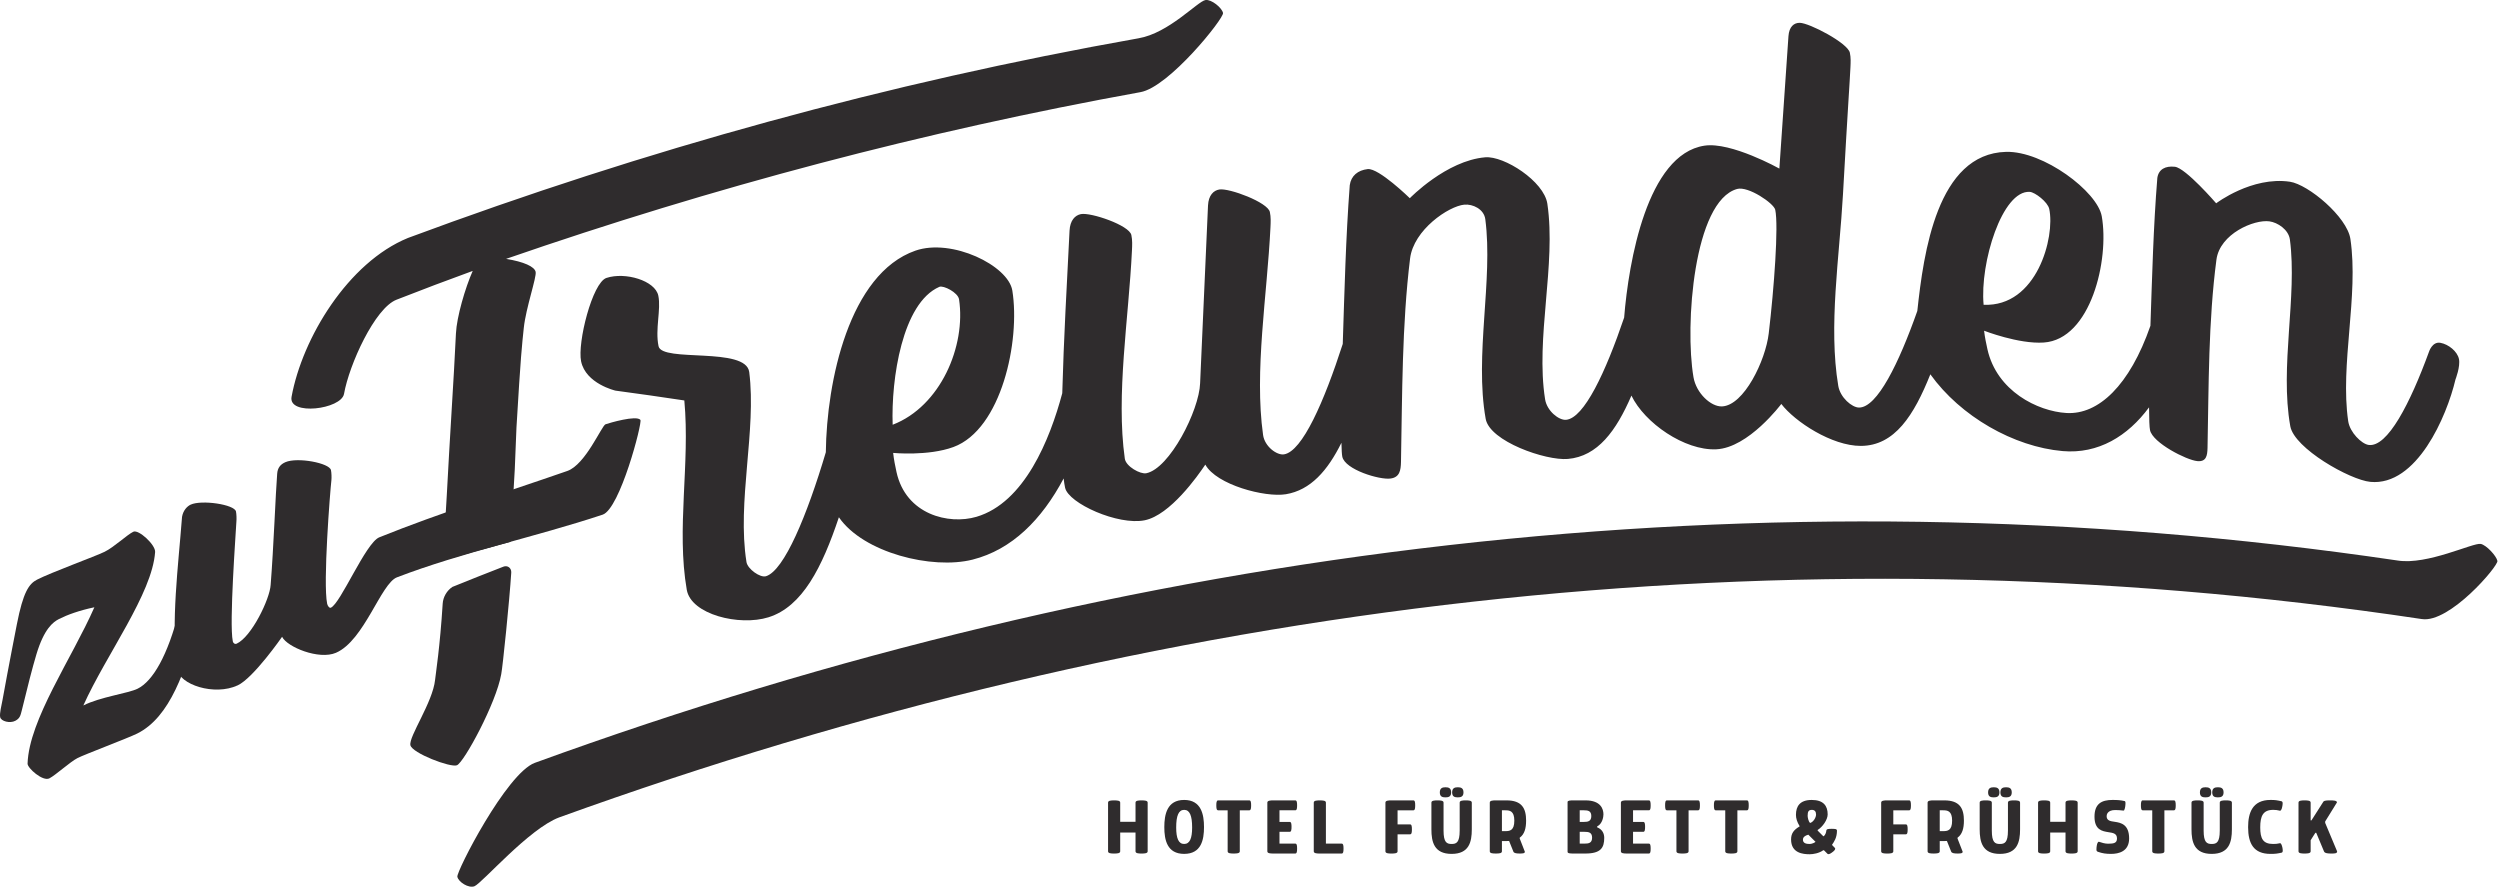 <?xml version="1.0" encoding="UTF-8" standalone="no"?>
<!DOCTYPE svg PUBLIC "-//W3C//DTD SVG 1.1//EN" "http://www.w3.org/Graphics/SVG/1.1/DTD/svg11.dtd">
<svg width="100%" height="100%" viewBox="0 0 738 262" version="1.1" xmlns="http://www.w3.org/2000/svg" xmlns:xlink="http://www.w3.org/1999/xlink" xml:space="preserve" xmlns:serif="http://www.serif.com/" style="fill-rule:evenodd;clip-rule:evenodd;stroke-linejoin:round;stroke-miterlimit:2;">
    <g transform="matrix(5.556,0,0,5.556,4.51,174.239)">
        <path d="M0,6.937C-0.276,7.084 -0.758,6.969 -0.804,6.738C-0.842,6.549 -0.732,6.117 -0.679,5.834C-0.369,4.11 0.085,1.804 0.085,1.804C0.42,0.095 0.725,-0.341 1.159,-0.564C1.891,-0.94 4.268,-1.808 4.744,-2.042C5.26,-2.296 5.936,-2.947 6.274,-3.109C6.552,-3.243 7.457,-2.415 7.43,-2.03C7.275,0.184 4.845,3.397 3.616,6.122C4.508,5.668 6,5.478 6.497,5.233C7.312,4.832 8.105,3.458 8.699,1.111C8.699,1.111 8.782,0.658 9.041,0.536C9.301,0.414 9.807,0.543 9.858,0.794C9.91,1.045 9.748,1.648 9.748,1.648C9.056,4.265 8.226,6.748 6.476,7.615C5.979,7.861 3.681,8.724 3.305,8.918C2.909,9.122 2.152,9.817 1.816,9.993C1.459,10.18 0.646,9.443 0.653,9.215C0.727,6.885 3.006,3.627 4.203,0.905C3.407,1.071 2.756,1.308 2.321,1.53C2.004,1.692 1.531,2.05 1.125,3.398C0.902,4.14 0.659,5.102 0.347,6.381C0.275,6.675 0.237,6.811 0,6.937" style="fill:rgb(47,44,45);fill-rule:nonzero;"/>
    </g>
    <g transform="matrix(5.556,0,0,5.556,111.959,169.377)">
        <path d="M0,-1.936C3.248,-3.246 6.675,-4.308 9.991,-5.462C10.96,-5.8 11.819,-7.874 12.022,-7.943C12.224,-8.012 13.664,-8.439 13.875,-8.176C13.987,-8.036 12.792,-3.447 11.868,-3.14C8.311,-1.959 4.409,-1.142 0.94,0.189C0.085,0.517 -0.794,3.546 -2.3,4.198C-3.203,4.589 -4.899,3.892 -5.163,3.349C-5.163,3.349 -6.683,5.54 -7.523,5.929C-8.762,6.503 -10.628,5.889 -10.739,5.063C-11.075,2.563 -10.683,-0.356 -10.479,-3.025C-10.419,-3.374 -10.201,-3.59 -10.022,-3.673C-9.444,-3.941 -7.69,-3.685 -7.613,-3.308C-7.584,-3.162 -7.577,-2.914 -7.591,-2.77C-7.62,-2.163 -7.979,2.619 -7.783,3.581C-7.757,3.706 -7.66,3.752 -7.58,3.716C-6.781,3.348 -5.814,1.339 -5.771,0.59C-5.616,-1.326 -5.506,-4.313 -5.425,-5.306C-5.404,-5.634 -5.245,-5.817 -4.985,-5.93C-4.344,-6.207 -2.643,-5.884 -2.566,-5.507C-2.536,-5.361 -2.529,-5.114 -2.543,-4.972C-2.613,-4.353 -2.996,0.487 -2.769,1.592C-2.748,1.697 -2.653,1.837 -2.573,1.803C-2.051,1.578 -0.721,-1.645 0,-1.936" style="fill:rgb(47,44,45);fill-rule:nonzero;"/>
    </g>
    <g transform="matrix(5.556,0,0,5.556,165.096,158.552)">
        <path d="M0,14.891C-1.61,15.489 -4.096,18.386 -4.506,18.55C-4.814,18.673 -5.36,18.326 -5.415,18.046C-5.47,17.765 -2.81,12.559 -1.304,11.996C30.264,0.507 63.661,-3.782 97.68,1.245C99.257,1.495 101.689,0.287 102.089,0.362C102.39,0.418 102.924,1 102.977,1.266C103.031,1.533 100.431,4.591 98.956,4.354C64.966,-0.75 31.576,3.478 0,14.891" style="fill:rgb(47,44,45);fill-rule:nonzero;"/>
    </g>
    <g transform="matrix(5.556,0,0,5.556,720.412,125.224)">
        <path d="M0,-4.324C-0.434,-4.403 -0.606,-3.851 -0.606,-3.851C-1.603,-1.119 -2.813,1.251 -3.819,1.101C-4.187,1.047 -4.812,0.438 -4.9,-0.163C-5.34,-3.177 -4.334,-6.82 -4.783,-9.842C-4.959,-11.02 -7.022,-12.739 -7.998,-12.883C-10.018,-13.18 -11.915,-11.737 -11.915,-11.737C-11.915,-11.737 -13.533,-13.613 -14.109,-13.678C-14.617,-13.735 -14.973,-13.542 -15.041,-13.086C-15.252,-10.478 -15.317,-7.849 -15.408,-5.23C-16.51,-2.058 -18.171,-0.494 -19.871,-0.595C-21.401,-0.686 -23.575,-1.761 -24.069,-3.986C-24.136,-4.288 -24.207,-4.629 -24.246,-4.967C-24.246,-4.967 -22.41,-4.25 -21.077,-4.339C-18.579,-4.504 -17.582,-8.734 -17.994,-11.049C-18.228,-12.364 -21.095,-14.521 -23.078,-14.47C-26.737,-14.376 -27.461,-9.113 -27.793,-6.017C-28.774,-3.237 -29.924,-0.884 -30.889,-0.884C-31.265,-0.884 -31.89,-1.417 -31.993,-2.036C-32.523,-5.209 -31.93,-8.879 -31.744,-12.201C-31.475,-17.021 -31.388,-18.082 -31.347,-18.956C-31.335,-19.225 -31.32,-19.465 -31.378,-19.739C-31.488,-20.251 -33.524,-21.318 -34.039,-21.326C-34.347,-21.331 -34.605,-21.12 -34.64,-20.617C-34.75,-19.035 -35.123,-13.581 -35.123,-13.581C-35.123,-13.581 -37.689,-15.015 -39.105,-14.799C-42.147,-14.335 -43.133,-8.63 -43.37,-5.666C-44.352,-2.772 -45.497,-0.313 -46.459,-0.233C-46.838,-0.201 -47.472,-0.703 -47.57,-1.322C-48.088,-4.59 -46.973,-8.478 -47.45,-11.712C-47.627,-12.909 -49.748,-14.265 -50.749,-14.181C-52.819,-14.008 -54.758,-12.007 -54.758,-12.007C-54.758,-12.007 -56.411,-13.623 -56.998,-13.554C-57.516,-13.494 -57.879,-13.202 -57.949,-12.698C-58.161,-9.897 -58.229,-7.076 -58.321,-4.265C-59.311,-1.198 -60.469,1.445 -61.44,1.602C-61.82,1.664 -62.468,1.187 -62.554,0.574C-63.031,-2.812 -62.336,-6.861 -62.162,-10.459C-62.149,-10.742 -62.135,-10.998 -62.194,-11.274C-62.304,-11.792 -64.356,-12.553 -64.875,-12.471C-65.186,-12.422 -65.452,-12.164 -65.48,-11.623C-65.62,-8.472 -65.76,-5.322 -65.9,-2.171C-65.951,-0.73 -67.519,2.357 -68.762,2.606C-69.073,2.668 -69.842,2.249 -69.901,1.829C-70.378,-1.568 -69.693,-5.622 -69.521,-9.23C-69.508,-9.516 -69.494,-9.775 -69.553,-10.052C-69.663,-10.572 -71.714,-11.265 -72.232,-11.163C-72.543,-11.102 -72.81,-10.831 -72.837,-10.282C-72.982,-7.406 -73.146,-4.53 -73.224,-1.646C-73.879,0.811 -75.233,4.168 -77.782,4.92C-79.249,5.353 -81.533,4.809 -82.031,2.542C-82.099,2.232 -82.17,1.883 -82.209,1.526C-82.209,1.526 -80.342,1.705 -79.005,1.212C-76.454,0.272 -75.446,-4.431 -75.877,-7.101C-76.091,-8.43 -79.093,-9.896 -81.029,-9.22C-84.546,-7.991 -85.744,-2.27 -85.786,1.49C-86.78,4.834 -87.997,7.778 -88.965,8.077C-89.274,8.173 -89.943,7.692 -90.002,7.325C-90.515,4.126 -89.462,0.32 -89.856,-2.771C-90.03,-4.132 -94.492,-3.269 -94.674,-4.144C-94.864,-5.054 -94.533,-6.094 -94.686,-6.829C-94.854,-7.635 -96.449,-8.099 -97.441,-7.772C-98.194,-7.523 -98.993,-4.322 -98.789,-3.34C-98.541,-2.148 -96.964,-1.784 -96.964,-1.784C-95.501,-1.586 -94.769,-1.481 -93.304,-1.262C-92.992,2.104 -93.735,5.556 -93.175,8.796C-92.948,10.112 -90.381,10.742 -88.835,10.259C-87.028,9.695 -85.979,7.595 -85.092,4.944C-83.794,6.832 -80.136,7.739 -77.989,7.195C-75.899,6.666 -74.314,5.073 -73.15,2.882C-73.129,3.071 -73.103,3.236 -73.074,3.374C-72.897,4.203 -70.258,5.393 -68.841,5.104C-67.494,4.828 -66.031,2.759 -65.623,2.147C-65.035,3.22 -62.449,3.903 -61.344,3.721C-60.029,3.504 -59.124,2.465 -58.391,0.987C-58.383,1.36 -58.368,1.62 -58.345,1.728C-58.198,2.415 -56.37,2.966 -55.783,2.887C-55.3,2.822 -55.236,2.46 -55.227,2.002C-55.159,-1.592 -55.176,-5.273 -54.744,-8.803C-54.558,-10.329 -52.692,-11.587 -51.863,-11.665C-51.415,-11.707 -50.819,-11.432 -50.747,-10.89C-50.324,-7.661 -51.329,-3.67 -50.727,-0.285C-50.515,0.909 -47.534,1.946 -46.362,1.846C-44.78,1.71 -43.792,0.356 -42.983,-1.52C-42.284,-0.066 -40.158,1.408 -38.48,1.334C-36.761,1.259 -35.02,-1.076 -35.02,-1.076C-34.3,-0.135 -32.334,1.157 -30.793,1.153C-28.994,1.147 -27.97,-0.477 -27.101,-2.651C-25.497,-0.409 -22.663,1.201 -20.075,1.428C-18.18,1.595 -16.607,0.632 -15.481,-0.896C-15.478,-0.271 -15.462,0.167 -15.429,0.318C-15.285,0.992 -13.493,1.907 -12.918,1.961C-12.445,2.006 -12.383,1.682 -12.374,1.255C-12.308,-2.067 -12.33,-5.483 -11.901,-8.74C-11.719,-10.121 -9.894,-10.889 -9.086,-10.778C-8.647,-10.718 -8.067,-10.34 -7.997,-9.807C-7.598,-6.782 -8.544,-3.067 -7.977,0.107C-7.767,1.282 -4.813,2.959 -3.725,3.064C-1.262,3.302 0.336,-0.407 0.799,-2.373C0.799,-2.373 1.069,-3.064 0.984,-3.466C0.898,-3.869 0.434,-4.245 0,-4.324M-21.817,-12.344C-21.544,-12.326 -20.864,-11.81 -20.784,-11.437C-20.465,-9.944 -21.439,-6.22 -24.271,-6.345C-24.478,-8.572 -23.281,-12.443 -21.817,-12.344M-79.754,-7.298C-79.539,-7.391 -78.763,-6.997 -78.708,-6.635C-78.334,-4.154 -79.691,-0.949 -82.235,0.029C-82.322,-2.393 -81.726,-6.44 -79.754,-7.298M-35.688,-4.822C-35.857,-3.385 -37.004,-0.991 -38.173,-0.945C-38.757,-0.923 -39.54,-1.644 -39.686,-2.498C-40.157,-5.245 -39.671,-11.855 -37.369,-12.498C-36.779,-12.663 -35.415,-11.734 -35.342,-11.393C-35.159,-10.539 -35.405,-7.216 -35.688,-4.822M-105.627,8.645C-105.923,8.84 -106.121,9.182 -106.143,9.533C-106.286,11.837 -106.511,13.238 -106.547,13.584C-106.67,14.774 -107.953,16.599 -107.859,17.054C-107.772,17.474 -105.726,18.259 -105.385,18.121C-105.011,17.968 -103.302,14.825 -103.033,13.284C-102.956,12.92 -102.589,9.318 -102.5,7.885C-102.485,7.641 -102.694,7.482 -102.918,7.57C-104.002,7.992 -104.544,8.207 -105.627,8.645M-102.775,-8.784C-91.768,-12.593 -80.6,-15.553 -69.073,-17.642C-67.553,-17.904 -64.623,-21.572 -64.682,-21.849C-64.74,-22.127 -65.3,-22.583 -65.611,-22.537C-66.026,-22.476 -67.555,-20.776 -69.178,-20.503C-82.512,-18.137 -95.378,-14.583 -107.986,-9.896C-111.164,-8.598 -113.601,-4.583 -114.173,-1.454C-114.359,-0.434 -111.531,-0.788 -111.385,-1.612C-111.11,-3.166 -109.75,-6.166 -108.595,-6.615C-106.979,-7.245 -106.169,-7.55 -104.548,-8.144C-104.947,-7.24 -105.398,-5.702 -105.439,-4.82C-105.484,-3.818 -105.544,-2.753 -105.801,1.52C-105.851,2.419 -105.875,2.869 -105.925,3.769C-105.997,5.015 -106.061,6.095 -106.13,7.24C-104.694,6.832 -103.976,6.634 -102.536,6.252C-102.461,4.965 -102.392,3.77 -102.313,2.397C-102.277,1.508 -102.259,1.063 -102.223,0.174C-101.995,-3.684 -101.932,-4.177 -101.834,-5.117C-101.723,-6.175 -101.146,-7.811 -101.204,-8.092C-101.262,-8.373 -101.828,-8.63 -102.775,-8.784" style="fill:rgb(47,44,45);fill-rule:nonzero;"/>
    </g>
    <g transform="matrix(5.556,0,0,5.556,335.206,242.476)">
        <path d="M0,0.592L-0.814,0.592L-0.814,1.59C-0.814,1.698 -0.97,1.708 -1.139,1.708C-1.304,1.708 -1.459,1.698 -1.459,1.59L-1.459,-0.999C-1.459,-1.107 -1.304,-1.116 -1.139,-1.116C-0.97,-1.116 -0.814,-1.107 -0.814,-0.999L-0.814,0.023L0,0.023L0,-0.999C0,-1.107 0.155,-1.116 0.32,-1.116C0.489,-1.116 0.645,-1.107 0.645,-0.999L0.645,1.59C0.645,1.698 0.489,1.708 0.32,1.708C0.155,1.708 0,1.698 0,1.59L0,0.592Z" style="fill:rgb(47,44,45);fill-rule:nonzero;"/>
    </g>
    <g transform="matrix(5.556,0,0,5.556,343.706,244.038)">
        <path d="M0,0.024C0,-0.649 0.146,-1.421 1.054,-1.421C1.963,-1.421 2.109,-0.649 2.109,0.024C2.109,0.697 1.963,1.445 1.054,1.445C0.146,1.445 0,0.697 0,0.024M1.478,0.043C1.478,-0.583 1.351,-0.894 1.054,-0.894C0.758,-0.894 0.631,-0.583 0.631,0.043C0.631,0.622 0.758,0.918 1.054,0.918C1.351,0.918 1.478,0.622 1.478,0.043" style="fill:rgb(47,44,45);fill-rule:nonzero;"/>
    </g>
    <g transform="matrix(5.556,0,0,5.556,359.58,249.035)">
        <path d="M0,-1.77C-0.085,-1.77 -0.094,-1.897 -0.094,-2.033C-0.094,-2.17 -0.085,-2.297 0,-2.297L1.661,-2.297C1.746,-2.297 1.755,-2.17 1.755,-2.033C1.755,-1.897 1.746,-1.77 1.661,-1.77L1.153,-1.77L1.153,0.409C1.153,0.518 0.998,0.527 0.828,0.527C0.664,0.527 0.508,0.518 0.508,0.409L0.508,-1.77L0,-1.77Z" style="fill:rgb(47,44,45);fill-rule:nonzero;"/>
    </g>
    <g transform="matrix(5.556,0,0,5.556,382.381,251.962)">
        <path d="M0,-2.824C0.085,-2.824 0.094,-2.697 0.094,-2.56C0.094,-2.424 0.085,-2.297 0,-2.297L-0.842,-2.297L-0.842,-1.68L-0.296,-1.68C-0.212,-1.68 -0.202,-1.553 -0.202,-1.417C-0.202,-1.28 -0.212,-1.153 -0.296,-1.153L-0.842,-1.153L-0.842,-0.527L0,-0.527C0.085,-0.527 0.094,-0.4 0.094,-0.263C0.094,-0.127 0.085,0 0,0L-1.167,0C-1.332,0 -1.487,-0.009 -1.487,-0.117L-1.487,-2.706C-1.487,-2.814 -1.332,-2.824 -1.167,-2.824L0,-2.824Z" style="fill:rgb(47,44,45);fill-rule:nonzero;"/>
    </g>
    <g transform="matrix(5.556,0,0,5.556,389.601,236.275)">
        <path d="M0,2.824C-0.165,2.824 -0.32,2.814 -0.32,2.706L-0.32,0.117C-0.32,0.009 -0.165,0 0,0C0.169,0 0.325,0.009 0.325,0.117L0.325,2.297L1.167,2.297C1.252,2.297 1.261,2.424 1.261,2.56C1.261,2.697 1.252,2.824 1.167,2.824L0,2.824Z" style="fill:rgb(47,44,45);fill-rule:nonzero;"/>
    </g>
    <g transform="matrix(5.556,0,0,5.556,412.562,236.926)">
        <path d="M0,2.589C0,2.697 -0.155,2.707 -0.325,2.707C-0.49,2.707 -0.645,2.697 -0.645,2.589L-0.645,0C-0.645,-0.108 -0.49,-0.118 -0.325,-0.118L0.842,-0.118C0.927,-0.118 0.936,0.009 0.936,0.146C0.936,0.283 0.927,0.41 0.842,0.41L0,0.41L0,1.158L0.668,1.158C0.753,1.158 0.762,1.285 0.762,1.422C0.762,1.558 0.753,1.685 0.668,1.685L0,1.685L0,2.589Z" style="fill:rgb(47,44,45);fill-rule:nonzero;"/>
    </g>
    <g transform="matrix(5.556,0,0,5.556,422.552,239.646)">
        <path d="M0,0.932L0,-0.489C0,-0.598 0.155,-0.607 0.32,-0.607C0.489,-0.607 0.645,-0.598 0.645,-0.489L0.645,0.998C0.645,1.633 0.819,1.709 1.073,1.709C1.327,1.709 1.502,1.633 1.502,0.998L1.502,-0.489C1.502,-0.598 1.657,-0.607 1.826,-0.607C1.991,-0.607 2.146,-0.598 2.146,-0.489L2.146,0.932C2.146,1.605 2.001,2.236 1.073,2.236C0.146,2.236 0,1.605 0,0.932M0.748,-1.304C0.913,-1.304 1.049,-1.261 1.049,-1.031C1.049,-0.809 0.913,-0.767 0.748,-0.767C0.584,-0.767 0.447,-0.805 0.447,-1.031C0.447,-1.261 0.584,-1.304 0.748,-1.304M1.403,-1.304C1.567,-1.304 1.704,-1.261 1.704,-1.031C1.704,-0.809 1.567,-0.767 1.403,-0.767C1.238,-0.767 1.101,-0.805 1.101,-1.031C1.101,-1.261 1.238,-1.304 1.403,-1.304" style="fill:rgb(47,44,45);fill-rule:nonzero;"/>
    </g>
    <g transform="matrix(5.556,0,0,5.556,445.484,239.983)">
        <path d="M0,1.488C-0.042,1.493 -0.089,1.493 -0.136,1.493L-0.381,1.493L-0.381,2.039C-0.381,2.147 -0.536,2.156 -0.706,2.156C-0.871,2.156 -1.026,2.147 -1.026,2.039L-1.026,-0.55C-1.026,-0.658 -0.871,-0.668 -0.706,-0.668L-0.136,-0.668C0.682,-0.668 0.904,-0.244 0.904,0.41C0.904,0.815 0.819,1.13 0.565,1.314L0.565,1.361L0.838,2.062C0.838,2.152 0.711,2.156 0.56,2.156C0.41,2.156 0.268,2.142 0.231,2.062L0,1.488ZM0.278,0.41C0.278,-0.112 0.028,-0.141 -0.198,-0.141L-0.381,-0.141L-0.381,0.966L-0.198,0.966C0.028,0.966 0.278,0.942 0.278,0.41" style="fill:rgb(47,44,45);fill-rule:nonzero;"/>
    </g>
    <g transform="matrix(5.556,0,0,5.556,468.053,251.962)">
        <path d="M0,-2.824C0.81,-2.824 0.951,-2.363 0.951,-2.08C0.951,-1.958 0.904,-1.586 0.617,-1.44L0.617,-1.393C0.913,-1.275 0.993,-1.035 0.993,-0.833C0.993,-0.306 0.81,0 -0.009,0L-0.64,0C-0.805,0 -0.955,-0.005 -0.955,-0.089L-0.955,-2.739C-0.955,-2.819 -0.805,-2.824 -0.64,-2.824L0,-2.824ZM0.306,-1.991C0.306,-2.273 0.118,-2.297 -0.08,-2.297L-0.31,-2.297L-0.31,-1.68L-0.08,-1.68C0.118,-1.68 0.306,-1.709 0.306,-1.991M0.348,-0.842C0.348,-1.129 0.155,-1.153 -0.052,-1.153L-0.31,-1.153L-0.31,-0.527L-0.052,-0.527C0.155,-0.527 0.348,-0.551 0.348,-0.842" style="fill:rgb(47,44,45);fill-rule:nonzero;"/>
    </g>
    <g transform="matrix(5.556,0,0,5.556,486.752,251.962)">
        <path d="M0,-2.824C0.085,-2.824 0.094,-2.697 0.094,-2.56C0.094,-2.424 0.085,-2.297 0,-2.297L-0.842,-2.297L-0.842,-1.68L-0.296,-1.68C-0.212,-1.68 -0.202,-1.553 -0.202,-1.417C-0.202,-1.28 -0.212,-1.153 -0.296,-1.153L-0.842,-1.153L-0.842,-0.527L0,-0.527C0.085,-0.527 0.094,-0.4 0.094,-0.263C0.094,-0.127 0.085,0 0,0L-1.167,0C-1.332,0 -1.487,-0.009 -1.487,-0.117L-1.487,-2.706C-1.487,-2.814 -1.332,-2.824 -1.167,-2.824L0,-2.824Z" style="fill:rgb(47,44,45);fill-rule:nonzero;"/>
    </g>
    <g transform="matrix(5.556,0,0,5.556,492.062,249.035)">
        <path d="M0,-1.77C-0.085,-1.77 -0.094,-1.897 -0.094,-2.033C-0.094,-2.17 -0.085,-2.297 0,-2.297L1.661,-2.297C1.746,-2.297 1.756,-2.17 1.756,-2.033C1.756,-1.897 1.746,-1.77 1.661,-1.77L1.153,-1.77L1.153,0.409C1.153,0.518 0.998,0.527 0.828,0.527C0.664,0.527 0.508,0.518 0.508,0.409L0.508,-1.77L0,-1.77Z" style="fill:rgb(47,44,45);fill-rule:nonzero;"/>
    </g>
    <g transform="matrix(5.556,0,0,5.556,506.471,249.035)">
        <path d="M0,-1.77C-0.085,-1.77 -0.094,-1.897 -0.094,-2.033C-0.094,-2.17 -0.085,-2.297 0,-2.297L1.661,-2.297C1.746,-2.297 1.755,-2.17 1.755,-2.033C1.755,-1.897 1.746,-1.77 1.661,-1.77L1.153,-1.77L1.153,0.409C1.153,0.518 0.998,0.527 0.828,0.527C0.664,0.527 0.508,0.518 0.508,0.409L0.508,-1.77L0,-1.77Z" style="fill:rgb(47,44,45);fill-rule:nonzero;"/>
    </g>
    <g transform="matrix(5.556,0,0,5.556,541.644,238.029)">
        <path d="M0,2.207C0.014,2.226 0.019,2.235 0.019,2.249C0.019,2.311 -0.042,2.376 -0.17,2.466C-0.203,2.489 -0.278,2.541 -0.339,2.541C-0.358,2.541 -0.377,2.536 -0.391,2.522L-0.579,2.334L-0.617,2.334C-0.838,2.494 -1.148,2.546 -1.337,2.546C-1.68,2.546 -2.325,2.494 -2.325,1.76C-2.325,1.43 -2.175,1.247 -1.873,1.068L-1.873,1.049C-2.01,0.828 -2.066,0.635 -2.066,0.451C-2.066,-0.01 -1.85,-0.339 -1.229,-0.339C-0.602,-0.339 -0.381,-0.024 -0.381,0.428C-0.381,0.715 -0.654,1.096 -0.913,1.256L-0.913,1.289L-0.617,1.586L-0.588,1.586C-0.504,1.52 -0.461,1.388 -0.452,1.294C-0.452,1.2 -0.325,1.195 -0.17,1.195C-0.014,1.195 0.113,1.195 0.113,1.289C0.113,1.666 -0.038,1.877 -0.146,2.038L-0.146,2.056L0,2.207ZM-1.026,1.887L-1.408,1.506C-1.591,1.557 -1.695,1.637 -1.695,1.774C-1.695,1.957 -1.525,2 -1.346,2C-1.323,2 -1.163,1.995 -1.026,1.887M-1.313,0.884C-1.134,0.832 -0.998,0.588 -0.998,0.437C-0.998,0.282 -1.064,0.188 -1.219,0.188C-1.393,0.188 -1.445,0.277 -1.445,0.499C-1.445,0.578 -1.408,0.804 -1.313,0.884" style="fill:rgb(47,44,45);fill-rule:nonzero;"/>
    </g>
    <g transform="matrix(5.556,0,0,5.556,558.905,236.926)">
        <path d="M0,2.589C0,2.697 -0.155,2.707 -0.325,2.707C-0.49,2.707 -0.645,2.697 -0.645,2.589L-0.645,0C-0.645,-0.108 -0.49,-0.118 -0.325,-0.118L0.842,-0.118C0.927,-0.118 0.936,0.009 0.936,0.146C0.936,0.283 0.927,0.41 0.842,0.41L0,0.41L0,1.158L0.668,1.158C0.753,1.158 0.762,1.285 0.762,1.422C0.762,1.558 0.753,1.685 0.668,1.685L0,1.685L0,2.589Z" style="fill:rgb(47,44,45);fill-rule:nonzero;"/>
    </g>
    <g transform="matrix(5.556,0,0,5.556,574.726,239.983)">
        <path d="M0,1.488C-0.042,1.493 -0.09,1.493 -0.137,1.493L-0.381,1.493L-0.381,2.039C-0.381,2.147 -0.537,2.156 -0.706,2.156C-0.871,2.156 -1.026,2.147 -1.026,2.039L-1.026,-0.55C-1.026,-0.658 -0.871,-0.668 -0.706,-0.668L-0.137,-0.668C0.682,-0.668 0.904,-0.244 0.904,0.41C0.904,0.815 0.819,1.13 0.565,1.314L0.565,1.361L0.838,2.062C0.838,2.152 0.711,2.156 0.56,2.156C0.409,2.156 0.268,2.142 0.23,2.062L0,1.488ZM0.277,0.41C0.277,-0.112 0.028,-0.141 -0.198,-0.141L-0.381,-0.141L-0.381,0.966L-0.198,0.966C0.028,0.966 0.277,0.942 0.277,0.41" style="fill:rgb(47,44,45);fill-rule:nonzero;"/>
    </g>
    <g transform="matrix(5.556,0,0,5.556,584.402,239.646)">
        <path d="M0,0.932L0,-0.489C0,-0.598 0.155,-0.607 0.32,-0.607C0.489,-0.607 0.645,-0.598 0.645,-0.489L0.645,0.998C0.645,1.633 0.819,1.709 1.073,1.709C1.327,1.709 1.502,1.633 1.502,0.998L1.502,-0.489C1.502,-0.598 1.657,-0.607 1.826,-0.607C1.991,-0.607 2.146,-0.598 2.146,-0.489L2.146,0.932C2.146,1.605 2,2.236 1.073,2.236C0.146,2.236 0,1.605 0,0.932M0.748,-1.304C0.913,-1.304 1.049,-1.261 1.049,-1.031C1.049,-0.809 0.913,-0.767 0.748,-0.767C0.583,-0.767 0.447,-0.805 0.447,-1.031C0.447,-1.261 0.583,-1.304 0.748,-1.304M1.403,-1.304C1.567,-1.304 1.704,-1.261 1.704,-1.031C1.704,-0.809 1.567,-0.767 1.403,-0.767C1.238,-0.767 1.101,-0.805 1.101,-1.031C1.101,-1.261 1.238,-1.304 1.403,-1.304" style="fill:rgb(47,44,45);fill-rule:nonzero;"/>
    </g>
    <g transform="matrix(5.556,0,0,5.556,609.743,242.476)">
        <path d="M0,0.592L-0.814,0.592L-0.814,1.59C-0.814,1.698 -0.97,1.708 -1.139,1.708C-1.304,1.708 -1.459,1.698 -1.459,1.59L-1.459,-0.999C-1.459,-1.107 -1.304,-1.116 -1.139,-1.116C-0.97,-1.116 -0.814,-1.107 -0.814,-0.999L-0.814,0.023L0,0.023L0,-0.999C0,-1.107 0.155,-1.116 0.32,-1.116C0.489,-1.116 0.645,-1.107 0.645,-0.999L0.645,1.59C0.645,1.698 0.489,1.708 0.32,1.708C0.155,1.708 0,1.698 0,1.59L0,0.592Z" style="fill:rgb(47,44,45);fill-rule:nonzero;"/>
    </g>
    <g transform="matrix(5.556,0,0,5.556,622.296,239.15)">
        <path d="M0,1.784C0.315,1.784 0.475,1.746 0.475,1.506C0.475,1.238 0.268,1.21 0.024,1.172C-0.306,1.12 -0.72,1.054 -0.72,0.348C-0.72,-0.339 -0.344,-0.541 0.235,-0.541C0.489,-0.541 0.668,-0.532 0.885,-0.48C0.913,-0.471 0.922,-0.433 0.927,-0.391C0.927,-0.264 0.908,-0.094 0.857,0.005C0.847,0.024 0.828,0.024 0.81,0.024C0.687,0.009 0.541,-0.005 0.381,-0.005C-0.043,-0.005 -0.075,0.25 -0.075,0.32C-0.075,0.56 0.122,0.588 0.358,0.621C0.682,0.668 1.12,0.758 1.12,1.506C1.12,2.203 0.555,2.325 0.165,2.325C-0.108,2.325 -0.283,2.302 -0.546,2.212C-0.588,2.193 -0.617,2.16 -0.617,2.109C-0.617,2.024 -0.612,1.963 -0.602,1.906C-0.584,1.789 -0.551,1.68 -0.485,1.68C-0.348,1.727 -0.17,1.784 0,1.784" style="fill:rgb(47,44,45);fill-rule:nonzero;"/>
    </g>
    <g transform="matrix(5.556,0,0,5.556,632.522,249.035)">
        <path d="M0,-1.77C-0.085,-1.77 -0.094,-1.897 -0.094,-2.033C-0.094,-2.17 -0.085,-2.297 0,-2.297L1.661,-2.297C1.746,-2.297 1.755,-2.17 1.755,-2.033C1.755,-1.897 1.746,-1.77 1.661,-1.77L1.153,-1.77L1.153,0.409C1.153,0.518 0.998,0.527 0.828,0.527C0.664,0.527 0.508,0.518 0.508,0.409L0.508,-1.77L0,-1.77Z" style="fill:rgb(47,44,45);fill-rule:nonzero;"/>
    </g>
    <g transform="matrix(5.556,0,0,5.556,646.931,239.646)">
        <path d="M0,0.932L0,-0.489C0,-0.598 0.155,-0.607 0.32,-0.607C0.489,-0.607 0.645,-0.598 0.645,-0.489L0.645,0.998C0.645,1.633 0.819,1.709 1.073,1.709C1.327,1.709 1.502,1.633 1.502,0.998L1.502,-0.489C1.502,-0.598 1.657,-0.607 1.826,-0.607C1.991,-0.607 2.146,-0.598 2.146,-0.489L2.146,0.932C2.146,1.605 2,2.236 1.073,2.236C0.146,2.236 0,1.605 0,0.932M0.748,-1.304C0.913,-1.304 1.049,-1.261 1.049,-1.031C1.049,-0.809 0.913,-0.767 0.748,-0.767C0.584,-0.767 0.447,-0.805 0.447,-1.031C0.447,-1.261 0.584,-1.304 0.748,-1.304M1.403,-1.304C1.567,-1.304 1.704,-1.261 1.704,-1.031C1.704,-0.809 1.567,-0.767 1.403,-0.767C1.238,-0.767 1.101,-0.805 1.101,-1.031C1.101,-1.261 1.238,-1.304 1.403,-1.304" style="fill:rgb(47,44,45);fill-rule:nonzero;"/>
    </g>
    <g transform="matrix(5.556,0,0,5.556,673.055,239.309)">
        <path d="M0,1.727C0.061,1.727 0.099,1.835 0.127,1.958C0.137,2.005 0.146,2.071 0.146,2.127C0.146,2.179 0.127,2.221 0.09,2.231C-0.141,2.282 -0.249,2.297 -0.504,2.297C-1.407,2.297 -1.694,1.737 -1.694,0.875C-1.694,0.145 -1.483,-0.57 -0.504,-0.57C-0.249,-0.57 -0.174,-0.556 0.085,-0.499C0.122,-0.485 0.141,-0.448 0.141,-0.396C0.141,-0.339 0.132,-0.273 0.122,-0.226C0.108,-0.17 0.085,0.004 -0.005,0.004L-0.038,-0.005C-0.146,-0.029 -0.217,-0.043 -0.362,-0.043C-0.904,-0.043 -1.05,0.291 -1.05,0.884C-1.05,1.487 -0.904,1.769 -0.362,1.769C-0.221,1.769 -0.141,1.76 -0.042,1.737L0,1.727Z" style="fill:rgb(47,44,45);fill-rule:nonzero;"/>
    </g>
    <g transform="matrix(5.556,0,0,5.556,686.392,245.742)">
        <path d="M0,-0.584L0,-0.509L0.635,1.007C0.635,1.115 0.513,1.12 0.334,1.12C0.16,1.12 -0.019,1.11 -0.061,1.011L-0.475,0.018L-0.522,0.018L-0.772,0.414L-0.772,1.002C-0.772,1.11 -0.927,1.12 -1.097,1.12C-1.262,1.12 -1.417,1.11 -1.417,1.002L-1.417,-1.587C-1.417,-1.695 -1.262,-1.704 -1.097,-1.704C-0.927,-1.704 -0.772,-1.695 -0.772,-1.587L-0.772,-0.641L-0.73,-0.641L-0.094,-1.638C-0.042,-1.7 0.094,-1.704 0.264,-1.704C0.428,-1.704 0.626,-1.7 0.626,-1.596L0,-0.584Z" style="fill:rgb(47,44,45);fill-rule:nonzero;"/>
    </g>
</svg>
